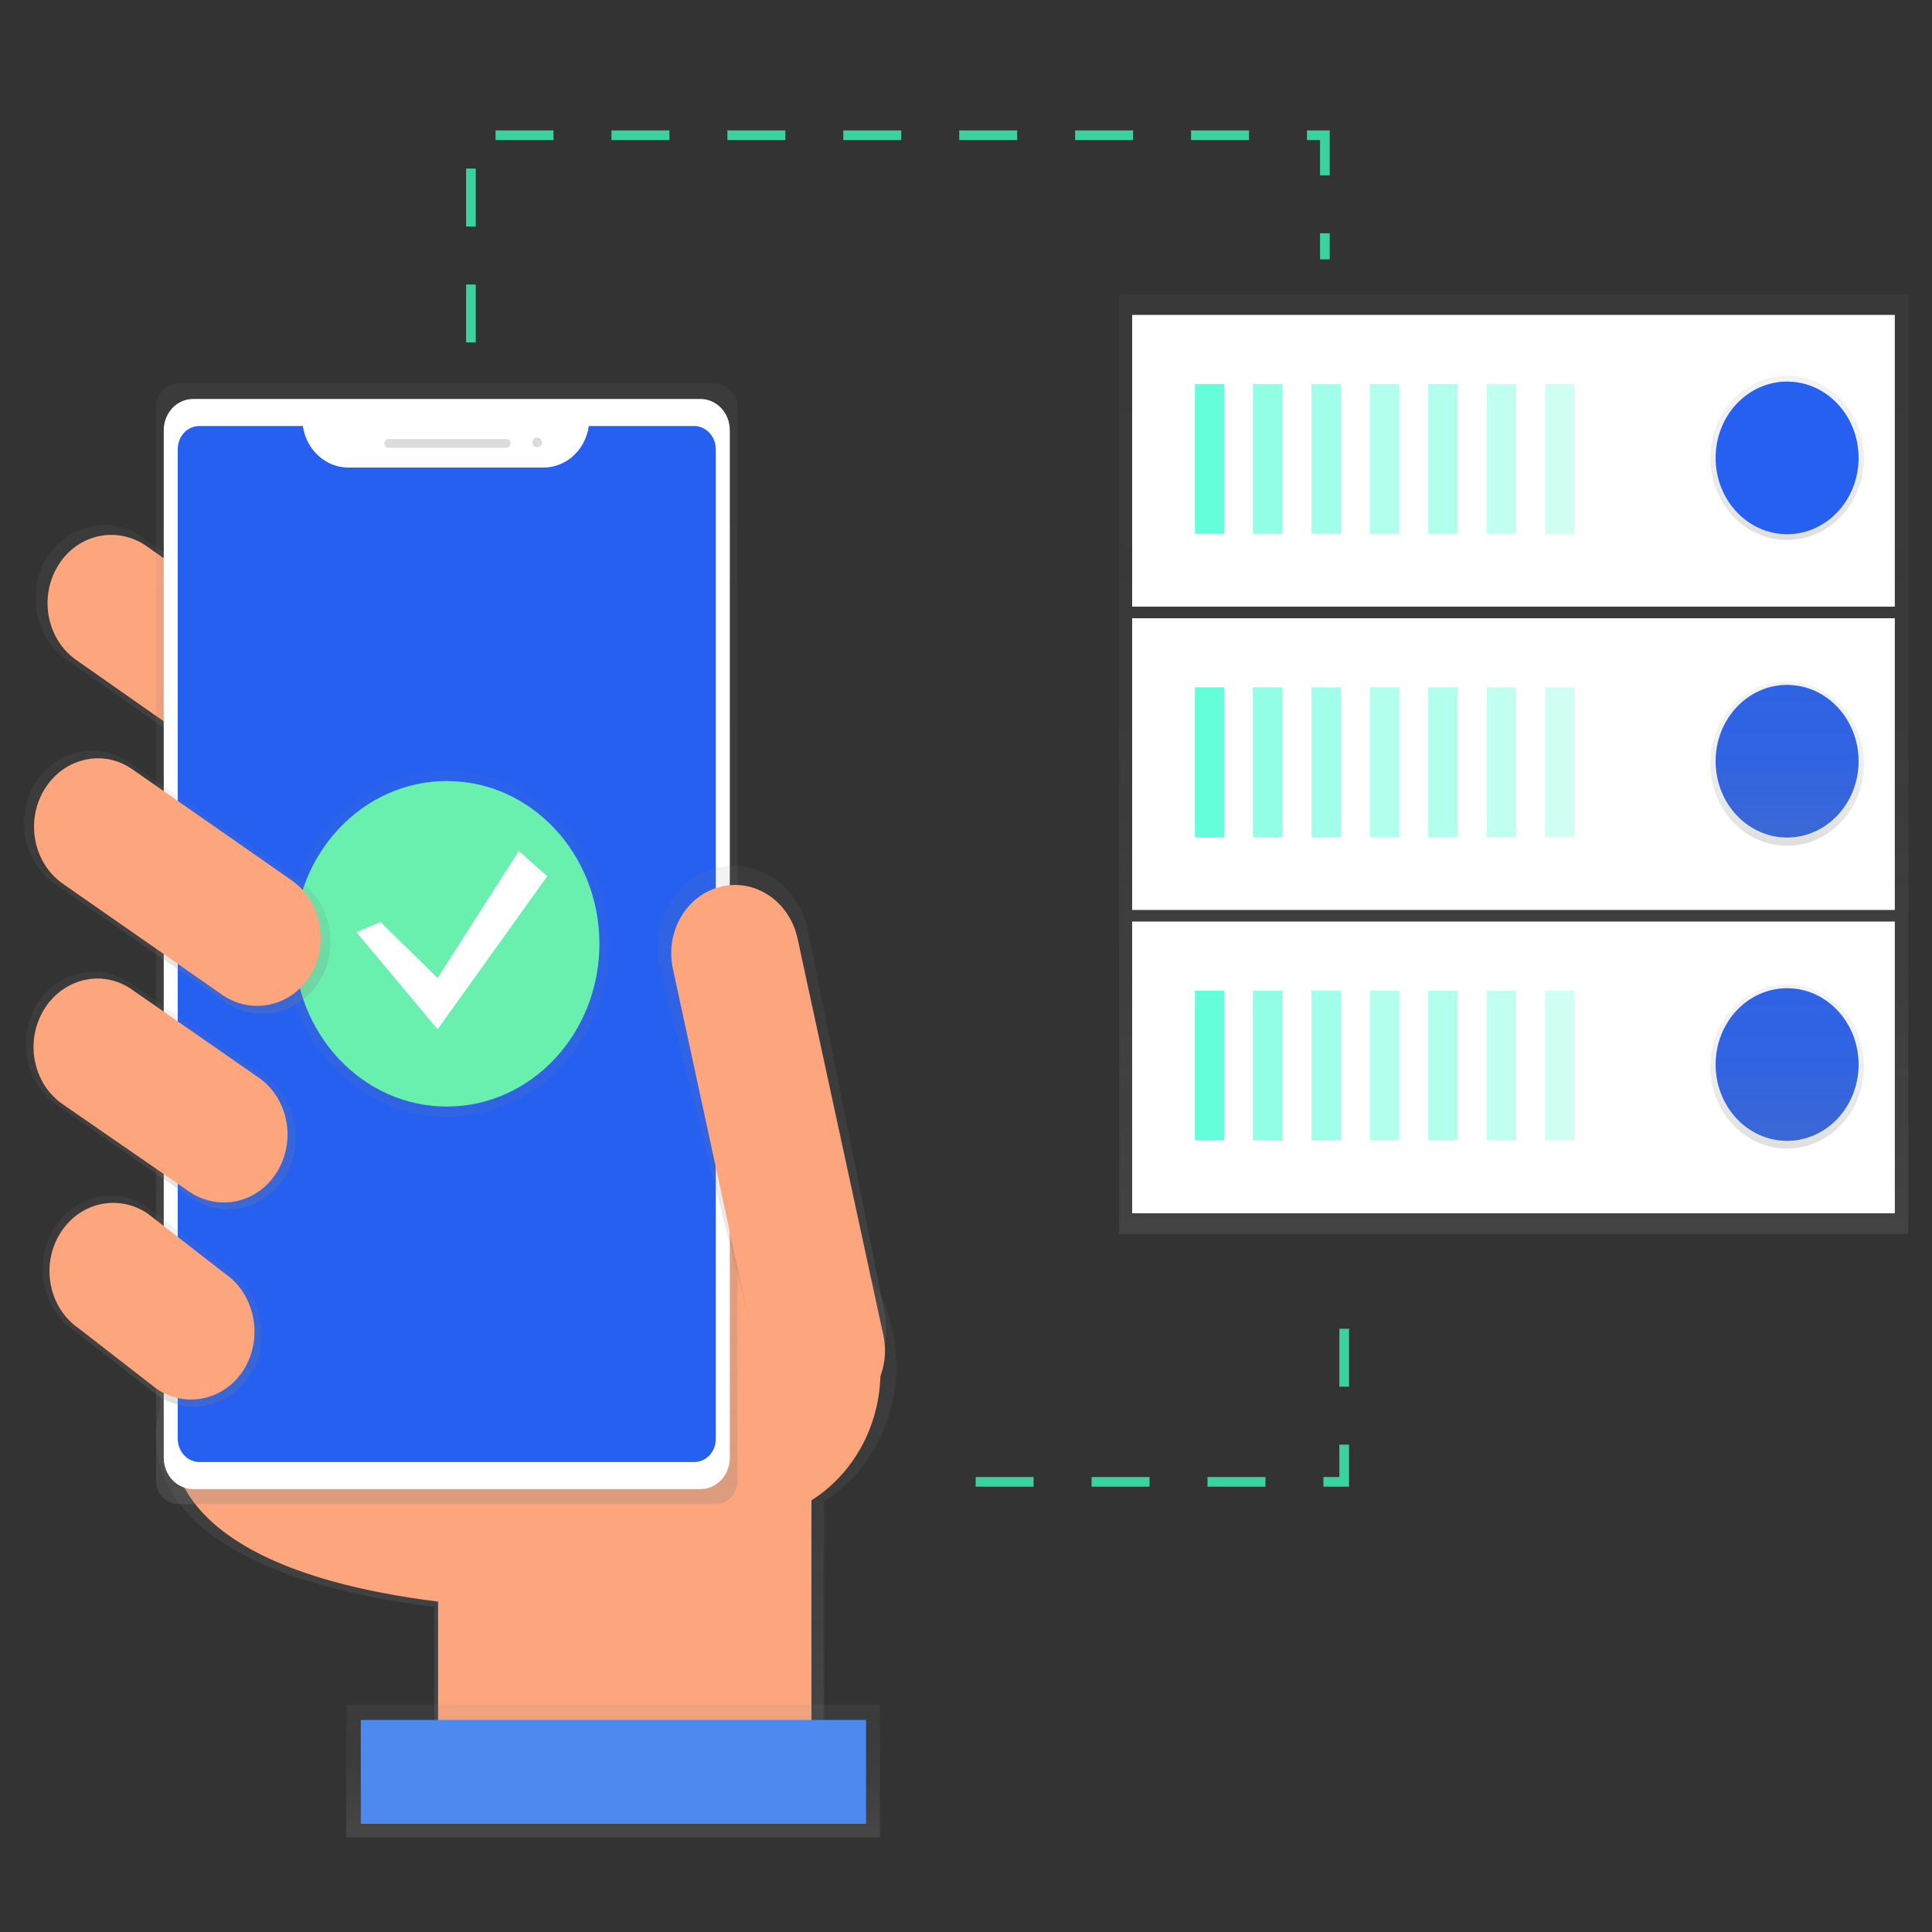 <?xml version="1.0" encoding="utf-8"?>
<!-- Generator: Adobe Illustrator 23.0.1, SVG Export Plug-In . SVG Version: 6.00 Build 0)  -->
<svg version="1.1" id="Calque_1" xmlns="http://www.w3.org/2000/svg" xmlns:xlink="http://www.w3.org/1999/xlink" x="0px" y="0px"
	 viewBox="0 0 400 400" style="enable-background:new 0 0 400 400;" xml:space="preserve">
<rect x="0" y="0" width="400" height="400" fill="#333333" stroke="none"/>
<style type="text/css">
	.st0{opacity:0.8;}
	.st1{fill:url(#SVGID_1_);}
	.st2{fill:#FFFFFF;}
	.st3{fill:#64FFDA;}
	.st4{opacity:0.7;}
	.st5{opacity:0.6;}
	.st6{opacity:0.5;}
	.st7{opacity:0.4;}
	.st8{opacity:0.3;}
	.st9{fill:#2660F0;}
	.st10{fill:url(#SVGID_2_);}
	.st11{fill:url(#SVGID_3_);}
	.st12{fill:url(#SVGID_4_);}
	.st13{fill:url(#SVGID_5_);}
	.st14{fill:#FDA57D;}
	.st15{fill:url(#SVGID_6_);}
	.st16{fill:url(#SVGID_7_);}
	.st17{fill:#DBDBDB;}
	.st18{fill:url(#SVGID_8_);}
	.st19{fill:url(#SVGID_9_);}
	.st20{fill:#4D8AF0;}
	.st21{fill:url(#SVGID_10_);}
	.st22{fill:url(#SVGID_11_);}
	.st23{fill:url(#SVGID_12_);}
	.st24{fill:#69F0AE;}
	.st25{fill:url(#SVGID_13_);}
	.st26{fill:none;stroke:#3AD29F;stroke-width:2;stroke-miterlimit:10;stroke-dasharray:12;}
</style>
<title>cloud sync</title>
<g class="st0">
	
		<linearGradient id="SVGID_1_" gradientUnits="userSpaceOnUse" x1="313.377" y1="143.951" x2="313.377" y2="338.569" gradientTransform="matrix(1 0 0 -1 0 399.43)">
		<stop  offset="0" style="stop-color:#808080;stop-opacity:0.25"/>
		<stop  offset="0.54" style="stop-color:#808080;stop-opacity:0.12"/>
		<stop  offset="1" style="stop-color:#808080;stop-opacity:0.1"/>
	</linearGradient>
	<rect x="231.7" y="60.9" class="st1" width="163.4" height="194.6"/>
</g>
<rect x="234.4" y="190.8" class="st2" width="157.9" height="60.4"/>
<rect x="247.4" y="205.1" class="st3" width="6.1" height="31"/>
<g class="st4">
	<rect x="259.4" y="205.1" class="st3" width="6.1" height="31"/>
</g>
<g class="st5">
	<rect x="271.5" y="205.1" class="st3" width="6.1" height="31"/>
</g>
<g class="st6">
	<rect x="283.6" y="205.1" class="st3" width="6.1" height="31"/>
</g>
<g class="st6">
	<rect x="295.7" y="205.1" class="st3" width="6.1" height="31"/>
</g>
<g class="st7">
	<rect x="307.8" y="205.1" class="st3" width="6.1" height="31"/>
</g>
<g class="st8">
	<rect x="319.9" y="205.1" class="st3" width="6.1" height="31"/>
</g>
<ellipse class="st9" cx="370" cy="220.4" rx="14.8" ry="15.8"/>
<rect x="234.4" y="128" class="st2" width="157.9" height="60.4"/>
<rect x="247.4" y="142.3" class="st3" width="6.1" height="31"/>
<g class="st4">
	<rect x="259.4" y="142.3" class="st3" width="6.1" height="31"/>
</g>
<g class="st5">
	<rect x="271.5" y="142.3" class="st3" width="6.1" height="31"/>
</g>
<g class="st6">
	<rect x="283.6" y="142.3" class="st3" width="6.1" height="31"/>
</g>
<g class="st6">
	<rect x="295.7" y="142.3" class="st3" width="6.1" height="31"/>
</g>
<g class="st7">
	<rect x="307.8" y="142.3" class="st3" width="6.1" height="31"/>
</g>
<g class="st8">
	<rect x="319.9" y="142.3" class="st3" width="6.1" height="31"/>
</g>
<ellipse class="st9" cx="370" cy="157.6" rx="14.8" ry="15.8"/>
<rect x="234.4" y="65.2" class="st2" width="157.9" height="60.4"/>
<rect x="247.4" y="79.5" class="st3" width="6.1" height="31"/>
<g class="st4">
	<rect x="259.4" y="79.5" class="st3" width="6.1" height="31"/>
</g>
<g class="st5">
	<rect x="271.5" y="79.5" class="st3" width="6.1" height="31"/>
</g>
<g class="st6">
	<rect x="283.6" y="79.5" class="st3" width="6.1" height="31"/>
</g>
<g class="st6">
	<rect x="295.7" y="79.5" class="st3" width="6.1" height="31"/>
</g>
<g class="st7">
	<rect x="307.8" y="79.5" class="st3" width="6.1" height="31"/>
</g>
<g class="st8">
	<rect x="319.9" y="79.5" class="st3" width="6.1" height="31"/>
</g>
<linearGradient id="SVGID_2_" gradientUnits="userSpaceOnUse" x1="369.992" y1="287.597" x2="369.992" y2="321.588" gradientTransform="matrix(1 0 0 -1 0 399.43)">
	<stop  offset="0" style="stop-color:#808080;stop-opacity:0.25"/>
	<stop  offset="0.54" style="stop-color:#808080;stop-opacity:0.12"/>
	<stop  offset="1" style="stop-color:#808080;stop-opacity:0.1"/>
</linearGradient>
<ellipse class="st10" cx="370" cy="94.8" rx="15.9" ry="17"/>
<linearGradient id="SVGID_3_" gradientUnits="userSpaceOnUse" x1="369.992" y1="224.381" x2="369.992" y2="258.372" gradientTransform="matrix(1 0 0 -1 0 399.43)">
	<stop  offset="0" style="stop-color:#808080;stop-opacity:0.25"/>
	<stop  offset="0.54" style="stop-color:#808080;stop-opacity:0.12"/>
	<stop  offset="1" style="stop-color:#808080;stop-opacity:0.1"/>
</linearGradient>
<ellipse class="st11" cx="370" cy="158.1" rx="15.9" ry="17"/>
<linearGradient id="SVGID_4_" gradientUnits="userSpaceOnUse" x1="369.992" y1="161.595" x2="369.992" y2="195.585" gradientTransform="matrix(1 0 0 -1 0 399.43)">
	<stop  offset="0" style="stop-color:#808080;stop-opacity:0.25"/>
	<stop  offset="0.54" style="stop-color:#808080;stop-opacity:0.12"/>
	<stop  offset="1" style="stop-color:#808080;stop-opacity:0.1"/>
</linearGradient>
<ellipse class="st12" cx="370" cy="220.8" rx="15.9" ry="17"/>
<ellipse class="st9" cx="370" cy="94.8" rx="14.8" ry="15.8"/>
<linearGradient id="SVGID_5_" gradientUnits="userSpaceOnUse" x1="272.052" y1="-45.572" x2="272.052" y2="69.726" gradientTransform="matrix(1 0 0 -1 -163.09 320.21)">
	<stop  offset="0" style="stop-color:#808080;stop-opacity:0.25"/>
	<stop  offset="0.54" style="stop-color:#808080;stop-opacity:0.12"/>
	<stop  offset="1" style="stop-color:#808080;stop-opacity:0.1"/>
</linearGradient>
<path class="st13" d="M185.6,282.9c0-17.9-13.6-32.4-30.3-32.4c-14.6,0-27.1,11.1-29.8,26.3l-93.2-2.7l1,17.1
	c0,0-13.3,32.7,56.6,41.5v33.1h80.7v-55C179.9,305,185.6,294.3,185.6,282.9z"/>
<path class="st14" d="M36.5,291.9c0,0-12.7,31.3,54.2,39.7v31.7H168v-83.9l-132.5-3.8L36.5,291.9z"/>
<linearGradient id="SVGID_6_" gradientUnits="userSpaceOnUse" x1="205.467" y1="152.019" x2="205.467" y2="211.551" gradientTransform="matrix(1 0 0 -1 -163.09 320.21)">
	<stop  offset="0" style="stop-color:#808080;stop-opacity:0.25"/>
	<stop  offset="0.54" style="stop-color:#808080;stop-opacity:0.12"/>
	<stop  offset="1" style="stop-color:#808080;stop-opacity:0.1"/>
</linearGradient>
<path class="st15" d="M75.2,161.1L75.2,161.1c-4.2,7.1-13,9.2-19.6,4.8L14,136.7c-6.6-4.5-8.6-13.8-4.5-20.9l0,0
	c4.2-7.1,13-9.2,19.6-4.8l41.5,29.2C77.3,144.7,79.3,154,75.2,161.1z"/>
<path class="st14" d="M72.9,159.5L72.9,159.5c-3.9,6.6-12,8.5-18.2,4.4L16,136.8c-6.2-4.2-8-12.9-4.1-19.5l0,0
	c3.9-6.6,12-8.5,18.2-4.4l38.6,27.2C74.9,144.2,76.7,152.9,72.9,159.5z"/>
<ellipse class="st14" cx="153.3" cy="283.9" rx="29" ry="31"/>
<linearGradient id="SVGID_7_" gradientUnits="userSpaceOnUse" x1="255.57" y1="8.778" x2="255.57" y2="240.751" gradientTransform="matrix(1 0 0 -1 -163.09 320.2)">
	<stop  offset="0" style="stop-color:#808080;stop-opacity:0.25"/>
	<stop  offset="0.54" style="stop-color:#808080;stop-opacity:0.12"/>
	<stop  offset="1" style="stop-color:#808080;stop-opacity:0.1"/>
</linearGradient>
<path class="st16" d="M36.9,79.4h111.2c2.5,0,4.6,2.2,4.6,4.9v222.2c0,2.7-2,4.9-4.6,4.9H36.9c-2.5,0-4.6-2.2-4.6-4.9V84.3
	C32.3,81.6,34.3,79.4,36.9,79.4z"/>
<path class="st2" d="M40,82.6h105c3.4,0,6.1,2.9,6.1,6.5v212.7c0,3.6-2.7,6.5-6.1,6.5H40c-3.4,0-6.1-2.9-6.1-6.5V89.1
	C33.9,85.5,36.6,82.6,40,82.6z"/>
<path class="st9" d="M121.9,88.2c-0.7,5-4.7,8.6-9.4,8.6H72.1c-4.7,0-8.7-3.7-9.4-8.6H41.3c-2.5,0-4.5,2.1-4.5,4.8v204.9
	c0,2.6,2,4.8,4.5,4.8h102.4c2.5,0,4.5-2.1,4.5-4.8V93c0-2.6-2-4.8-4.5-4.8L121.9,88.2z"/>
<path class="st17" d="M80.4,90.9h24.5c0.5,0,0.8,0.4,0.8,0.9l0,0c0,0.5-0.4,0.9-0.8,0.9H80.4c-0.5,0-0.8-0.4-0.8-0.9l0,0
	C79.6,91.3,80,90.9,80.4,90.9z"/>
<ellipse class="st17" cx="111.2" cy="91.6" rx="1" ry="1"/>
<linearGradient id="SVGID_8_" gradientUnits="userSpaceOnUse" x1="322.929" y1="30.416" x2="322.929" y2="140.927" gradientTransform="matrix(1 0 0 -1 -163.09 320.21)">
	<stop  offset="0" style="stop-color:#808080;stop-opacity:0.25"/>
	<stop  offset="0.54" style="stop-color:#808080;stop-opacity:0.12"/>
	<stop  offset="1" style="stop-color:#808080;stop-opacity:0.1"/>
</linearGradient>
<path class="st18" d="M172.1,289.4L172.1,289.4c-8.4,2.1-14.2-3.8-16.2-12.8l-19.4-76.8c-1.9-9,3.3-18,11.8-20.1l0,0
	c8.5-2.1,16.9,3.6,18.9,12.6L183,271C185,280,180.5,287.3,172.1,289.4z"/>
<path class="st14" d="M149.2,183.6L149.2,183.6c7.1-1.8,14.2,3,15.9,10.6l17.8,82.3c1.6,7.6-2.8,15.2-9.9,16.9l0,0
	c-7.1,1.8-14.2-3-15.9-10.6l-17.8-82.3C137.7,192.9,142.1,185.3,149.2,183.6z"/>
<linearGradient id="SVGID_9_" gradientUnits="userSpaceOnUse" x1="290.08" y1="-60.252" x2="290.08" y2="-32.748" gradientTransform="matrix(1 0 0 -1 -163.09 320.2)">
	<stop  offset="0" style="stop-color:#808080;stop-opacity:0.25"/>
	<stop  offset="0.54" style="stop-color:#808080;stop-opacity:0.12"/>
	<stop  offset="1" style="stop-color:#808080;stop-opacity:0.1"/>
</linearGradient>
<rect x="71.7" y="352.9" class="st19" width="110.5" height="27.5"/>
<rect x="74.7" y="356.1" class="st20" width="104.6" height="21.5"/>
<linearGradient id="SVGID_10_" gradientUnits="userSpaceOnUse" x1="196.334" y1="69.771" x2="196.334" y2="118.956" gradientTransform="matrix(1 0 0 -1 -163.09 320.21)">
	<stop  offset="0" style="stop-color:#808080;stop-opacity:0.25"/>
	<stop  offset="0.54" style="stop-color:#808080;stop-opacity:0.12"/>
	<stop  offset="1" style="stop-color:#808080;stop-opacity:0.1"/>
</linearGradient>
<path class="st21" d="M59.1,243.4L59.1,243.4c-4.1,7-12.8,9.1-19.4,4.7l-27.8-19.2c-6.5-4.4-8.5-13.7-4.4-20.7l0,0
	c4.1-7,12.8-9.1,19.4-4.7l27.8,19.2C61.2,227.2,63.2,236.4,59.1,243.4z"/>
<linearGradient id="SVGID_11_" gradientUnits="userSpaceOnUse" x1="194.539" y1="28.996" x2="194.539" y2="72.652" gradientTransform="matrix(1 0 0 -1 -163.09 320.21)">
	<stop  offset="0" style="stop-color:#808080;stop-opacity:0.25"/>
	<stop  offset="0.54" style="stop-color:#808080;stop-opacity:0.12"/>
	<stop  offset="1" style="stop-color:#808080;stop-opacity:0.1"/>
</linearGradient>
<path class="st22" d="M52.1,284.2L52.1,284.2c-4.2,7-12.9,9.2-19.5,4.7l-17.2-13.4c-6.6-4.5-8.6-13.8-4.4-20.9l0,0
	c4.2-7,12.9-9.2,19.5-4.7l17.2,13.4C54.2,267.8,56.2,277.1,52.1,284.2z"/>
<g class="st6">
	
		<linearGradient id="SVGID_12_" gradientUnits="userSpaceOnUse" x1="92.482" y1="168.143" x2="92.482" y2="239.842" gradientTransform="matrix(1 0 0 -1 0 399.43)">
		<stop  offset="0" style="stop-color:#808080;stop-opacity:0.25"/>
		<stop  offset="0.54" style="stop-color:#808080;stop-opacity:0.12"/>
		<stop  offset="1" style="stop-color:#808080;stop-opacity:0.1"/>
	</linearGradient>
	<ellipse class="st23" cx="92.5" cy="195.4" rx="33.6" ry="35.8"/>
</g>
<ellipse class="st24" cx="92.5" cy="195.4" rx="31.6" ry="33.7"/>
<polygon class="st2" points="78.8,190.9 90.6,202.5 107.4,176.2 113.3,181.4 90.6,213.1 73.8,193 "/>
<path class="st14" d="M50.7,283.2L50.7,283.2c-3.9,6.6-12,8.5-18.2,4.4l-16.1-12.5c-6.2-4.2-8-12.9-4.1-19.5l0,0
	c3.9-6.6,12-8.5,18.2-4.4l16.1,12.5C52.7,267.9,54.5,276.6,50.7,283.2z"/>
<path class="st14" d="M57.5,242.4L57.5,242.4c-3.9,6.6-12,8.5-18.2,4.4l-26.2-18.1c-6.2-4.2-8-12.9-4.1-19.5l0,0
	c3.9-6.6,12.1-8.6,18.2-4.4L53.4,223C59.5,227.1,61.4,235.8,57.5,242.4z"/>
<linearGradient id="SVGID_13_" gradientUnits="userSpaceOnUse" x1="199.77" y1="110.242" x2="199.77" y2="164.863" gradientTransform="matrix(1 0 0 -1 -163.09 320.21)">
	<stop  offset="0" style="stop-color:#808080;stop-opacity:0.25"/>
	<stop  offset="0.54" style="stop-color:#808080;stop-opacity:0.12"/>
	<stop  offset="1" style="stop-color:#808080;stop-opacity:0.1"/>
</linearGradient>
<path class="st25" d="M66.3,202.9L66.3,202.9c-4.2,7-12.9,9.1-19.5,4.7l-35.3-24.5C5,178.7,3,169.4,7.1,162.4l0,0
	c4.2-7,12.9-9.1,19.5-4.7l35.3,24.5C68.4,186.6,70.4,195.9,66.3,202.9z"/>
<path class="st14" d="M64.4,201.7L64.4,201.7c-3.9,6.6-12,8.5-18.2,4.4l-33-23c-6.2-4.2-8-12.9-4.1-19.5l0,0
	c3.9-6.6,12.1-8.6,18.2-4.4l33,23C66.4,186.4,68.2,195.1,64.4,201.7z"/>
<polyline class="st26" points="97.5,70.9 97.5,28 274.3,28 274.3,53.7 "/>
<polyline class="st26" points="202,306.8 278.3,306.8 278.3,263.9 "/>
</svg>
